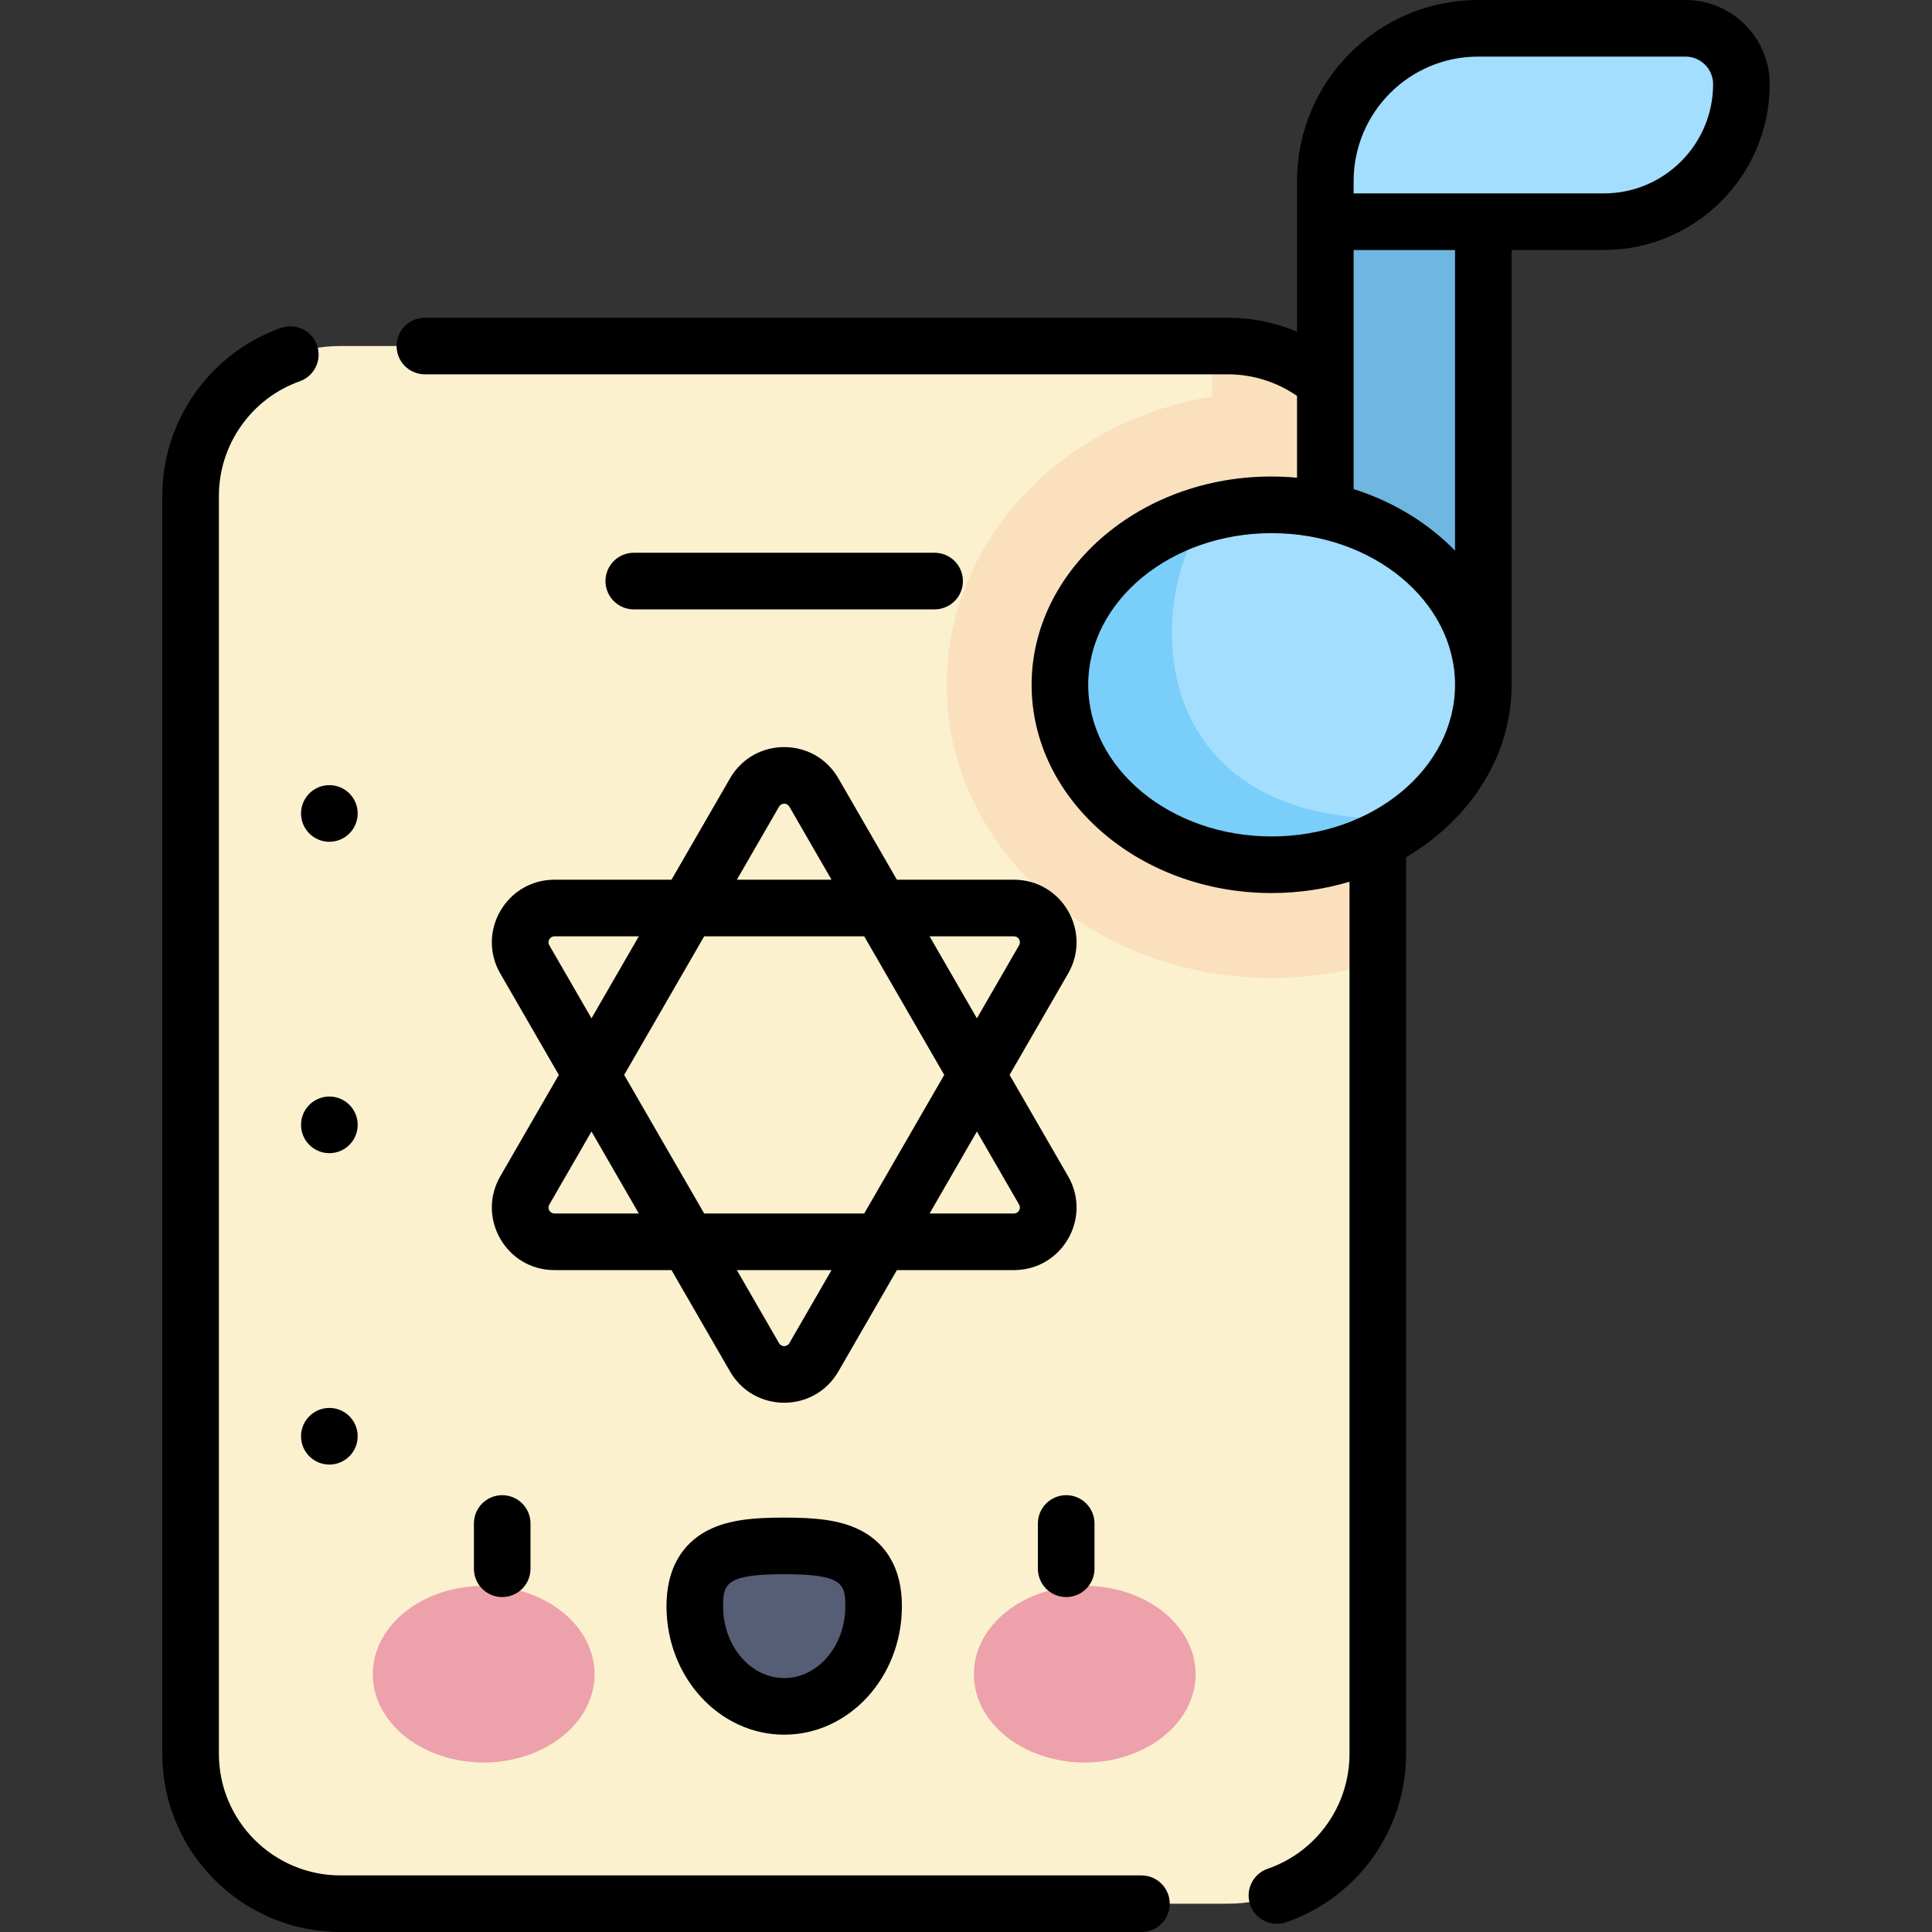 <svg id="Capa_1" enable-background="new 0 0 512 512" height="512" viewBox="0 0 512 512" width="512" xmlns="http://www.w3.org/2000/svg"><rect x="0" y="0" width="512" height="512" fill="#333333" stroke="none"/><g><path d="m325.413 504.5h-235.184c-21.937 0-39.72-17.783-39.72-39.72v-333.363c0-21.937 17.783-39.72 39.72-39.72h235.184c21.937 0 39.72 17.783 39.72 39.72v333.363c0 21.937-17.783 39.72-39.72 39.72z" fill="#fbf1cf"/><path d="m325.413 91.697h-4.186v13.384c-41.451 6.882-70.339 39.544-70.339 76.396 0 42.325 37.718 77.689 86.106 77.689 9.907 0 19.357-1.505 28.139-4.227v-123.522c0-21.937-17.783-39.72-39.72-39.72z" fill="#fae0bd"/><g><path d="m351.227 58.755h41.872v122.723h-41.872z" fill="#6fb6e1"/><ellipse cx="336.993" cy="181.478" fill="#a3defe" rx="56.105" ry="47.689"/><path d="m374.539 216.909c-77.809 3.658-69.542-67.155-52.883-81.302-23.527 5.674-40.767 24.054-40.767 45.87 0 26.338 25.119 47.689 56.105 47.689 14.439.001 27.601-4.639 37.545-12.257z" fill="#7acefa"/><path d="m446.679 7.5h-54.976c-22.355 0-40.477 18.122-40.477 40.477v10.778h73.82c20.127 0 36.444-16.316 36.444-36.444 0-8.18-6.631-14.811-14.811-14.811z" fill="#a3defe"/></g><g><g><ellipse cx="128.176" cy="443.676" fill="#eda1ab" rx="29.387" ry="23.403"/><ellipse cx="287.466" cy="443.676" fill="#eda1ab" rx="29.387" ry="23.403"/><path d="m231.515 425.695c0-14.643-10.608-16.019-23.693-16.019s-23.693 1.376-23.693 16.019 10.608 26.513 23.693 26.513 23.693-11.87 23.693-26.513z" fill="#565e75"/></g></g><path d="m87.284 290.594c-4.145 0-7.505 3.36-7.505 7.505s3.36 7.505 7.505 7.505 7.505-3.36 7.505-7.505-3.36-7.505-7.505-7.505zm215.209 206.406h-212.264c-17.766 0-32.22-14.454-32.22-32.22v-333.364c0-13.615 8.616-25.821 21.438-30.373 3.904-1.386 5.945-5.674 4.559-9.577s-5.676-5.943-9.577-4.559c-18.794 6.672-31.421 24.558-31.421 44.51v333.363c0 26.037 21.183 47.22 47.22 47.22h212.264c4.143 0 7.5-3.357 7.5-7.5s-3.356-7.5-7.499-7.5zm-222.714-281.425c0 4.145 3.36 7.505 7.505 7.505s7.505-3.36 7.505-7.505-3.36-7.505-7.505-7.505-7.505 3.36-7.505 7.505zm7.505 157.542c-4.145 0-7.505 3.36-7.505 7.505s3.36 7.505 7.505 7.505 7.505-3.36 7.505-7.505-3.36-7.505-7.505-7.505zm59.662-36.526h31.01c3.237 5.607-8.154-14.122 15.506 26.857 6.383 11.051 22.332 11.062 28.72-.003l15.505-26.855h31.01c12.759 0 20.75-13.807 14.36-24.874l-15.504-26.854 15.504-26.854c6.38-11.05-1.581-24.874-14.36-24.874h-31.01l-15.504-26.854c-6.381-11.053-22.333-11.067-28.722-.001l-15.504 26.855h-31.01c-12.76 0-20.749 13.807-14.36 24.874l15.505 26.854-15.505 26.854c-6.381 11.052 1.581 24.875 14.359 24.875zm62.245 19.355c-.614 1.062-2.126 1.062-2.74 0-6.781-11.746-4.058-7.029-11.175-19.355h25.09zm60.875-36.729c.615 1.065-.148 2.374-1.37 2.374h-22.35c2.809-4.865 10.343-17.914 12.545-21.729zm-1.37-71.083c1.221 0 1.986 1.309 1.37 2.374l-11.175 19.355-12.545-21.729zm-62.245-34.356c.614-1.062 2.126-1.062 2.74 0 0 .001.001.001.001.001l11.174 19.355c-8.775 0-16.315 0-25.09 0zm-19.835 34.356h42.41l21.205 36.729c-7.455 12.912-13.783 23.873-21.205 36.728h-42.41c-5.093-8.822-15.97-27.66-21.205-36.728zm-41.04 2.374c-.616-1.066.149-2.374 1.37-2.374h22.349l-12.545 21.729zm0 68.709 11.174-19.355c4.685 8.114 7.937 13.748 12.545 21.729h-22.349c-1.222 0-1.985-1.309-1.37-2.374zm102.109-157.728c4.142 0 7.5-3.357 7.5-7.5s-3.358-7.5-7.5-7.5h-79.729c-4.142 0-7.5 3.357-7.5 7.5s3.358 7.5 7.5 7.5zm27.369 242.247v12c0 4.143 3.357 7.5 7.5 7.5s7.5-3.357 7.5-7.5v-12c0-4.142-3.357-7.5-7.5-7.5s-7.5 3.358-7.5 7.5zm-149.465 0v12c0 4.143 3.358 7.5 7.5 7.5s7.5-3.357 7.5-7.5v-12c0-4.142-3.358-7.5-7.5-7.5s-7.5 3.358-7.5 7.5zm321.091-403.736h-54.977c-26.454 0-47.976 21.522-47.976 47.977v39.924c-5.755-2.424-11.979-3.703-18.314-3.703h-212.815c-4.142 0-7.5 3.357-7.5 7.5 0 4.142 3.358 7.5 7.5 7.5h212.815c6.565 0 12.953 2.019 18.314 5.729v21.673c-38.188-3.504-70.339 22.674-70.339 54.877 0 30.432 28.533 55.19 63.605 55.19 7.224 0 14.163-1.065 20.64-2.999v231.112c0 13.733-8.714 25.975-21.684 30.46-3.915 1.354-5.991 5.625-4.637 9.539 1.361 3.936 5.649 5.985 9.539 4.637 19.01-6.574 31.781-24.512 31.781-44.636v-237.614c16.864-9.936 27.966-26.707 27.966-45.688v-115.223h24.448c24.23 0 43.943-19.713 43.943-43.943.001-12.303-10.008-22.312-22.309-22.312zm-109.687 221.667c-26.801 0-48.605-18.029-48.605-40.19 0-22.16 21.805-40.189 48.605-40.189 26.801 0 48.605 18.029 48.605 40.189.001 22.161-21.804 40.19-48.605 40.19zm48.606-75.733c-7.103-7.301-16.337-12.992-26.872-16.325v-63.354h26.872zm39.448-94.679h-66.32v-3.278c0-18.184 14.793-32.977 32.976-32.977h54.977c4.031 0 7.31 3.28 7.31 7.312 0 15.959-12.984 28.943-28.943 28.943zm-197.08 354.251c-5.448-2.763-11.994-3.329-20.145-3.329-8.152 0-14.697.566-20.146 3.329-5.04 2.556-11.048 8.133-11.048 20.189 0 18.755 13.993 34.013 31.193 34.013s31.193-15.258 31.193-34.013c.001-12.056-6.007-17.634-11.047-20.189zm-20.146 39.202c-8.929 0-16.193-8.529-16.193-19.013 0-5.907.655-8.519 16.193-8.519s16.193 2.611 16.193 8.519c.001 10.484-7.264 19.013-16.193 19.013z"/></g></svg>